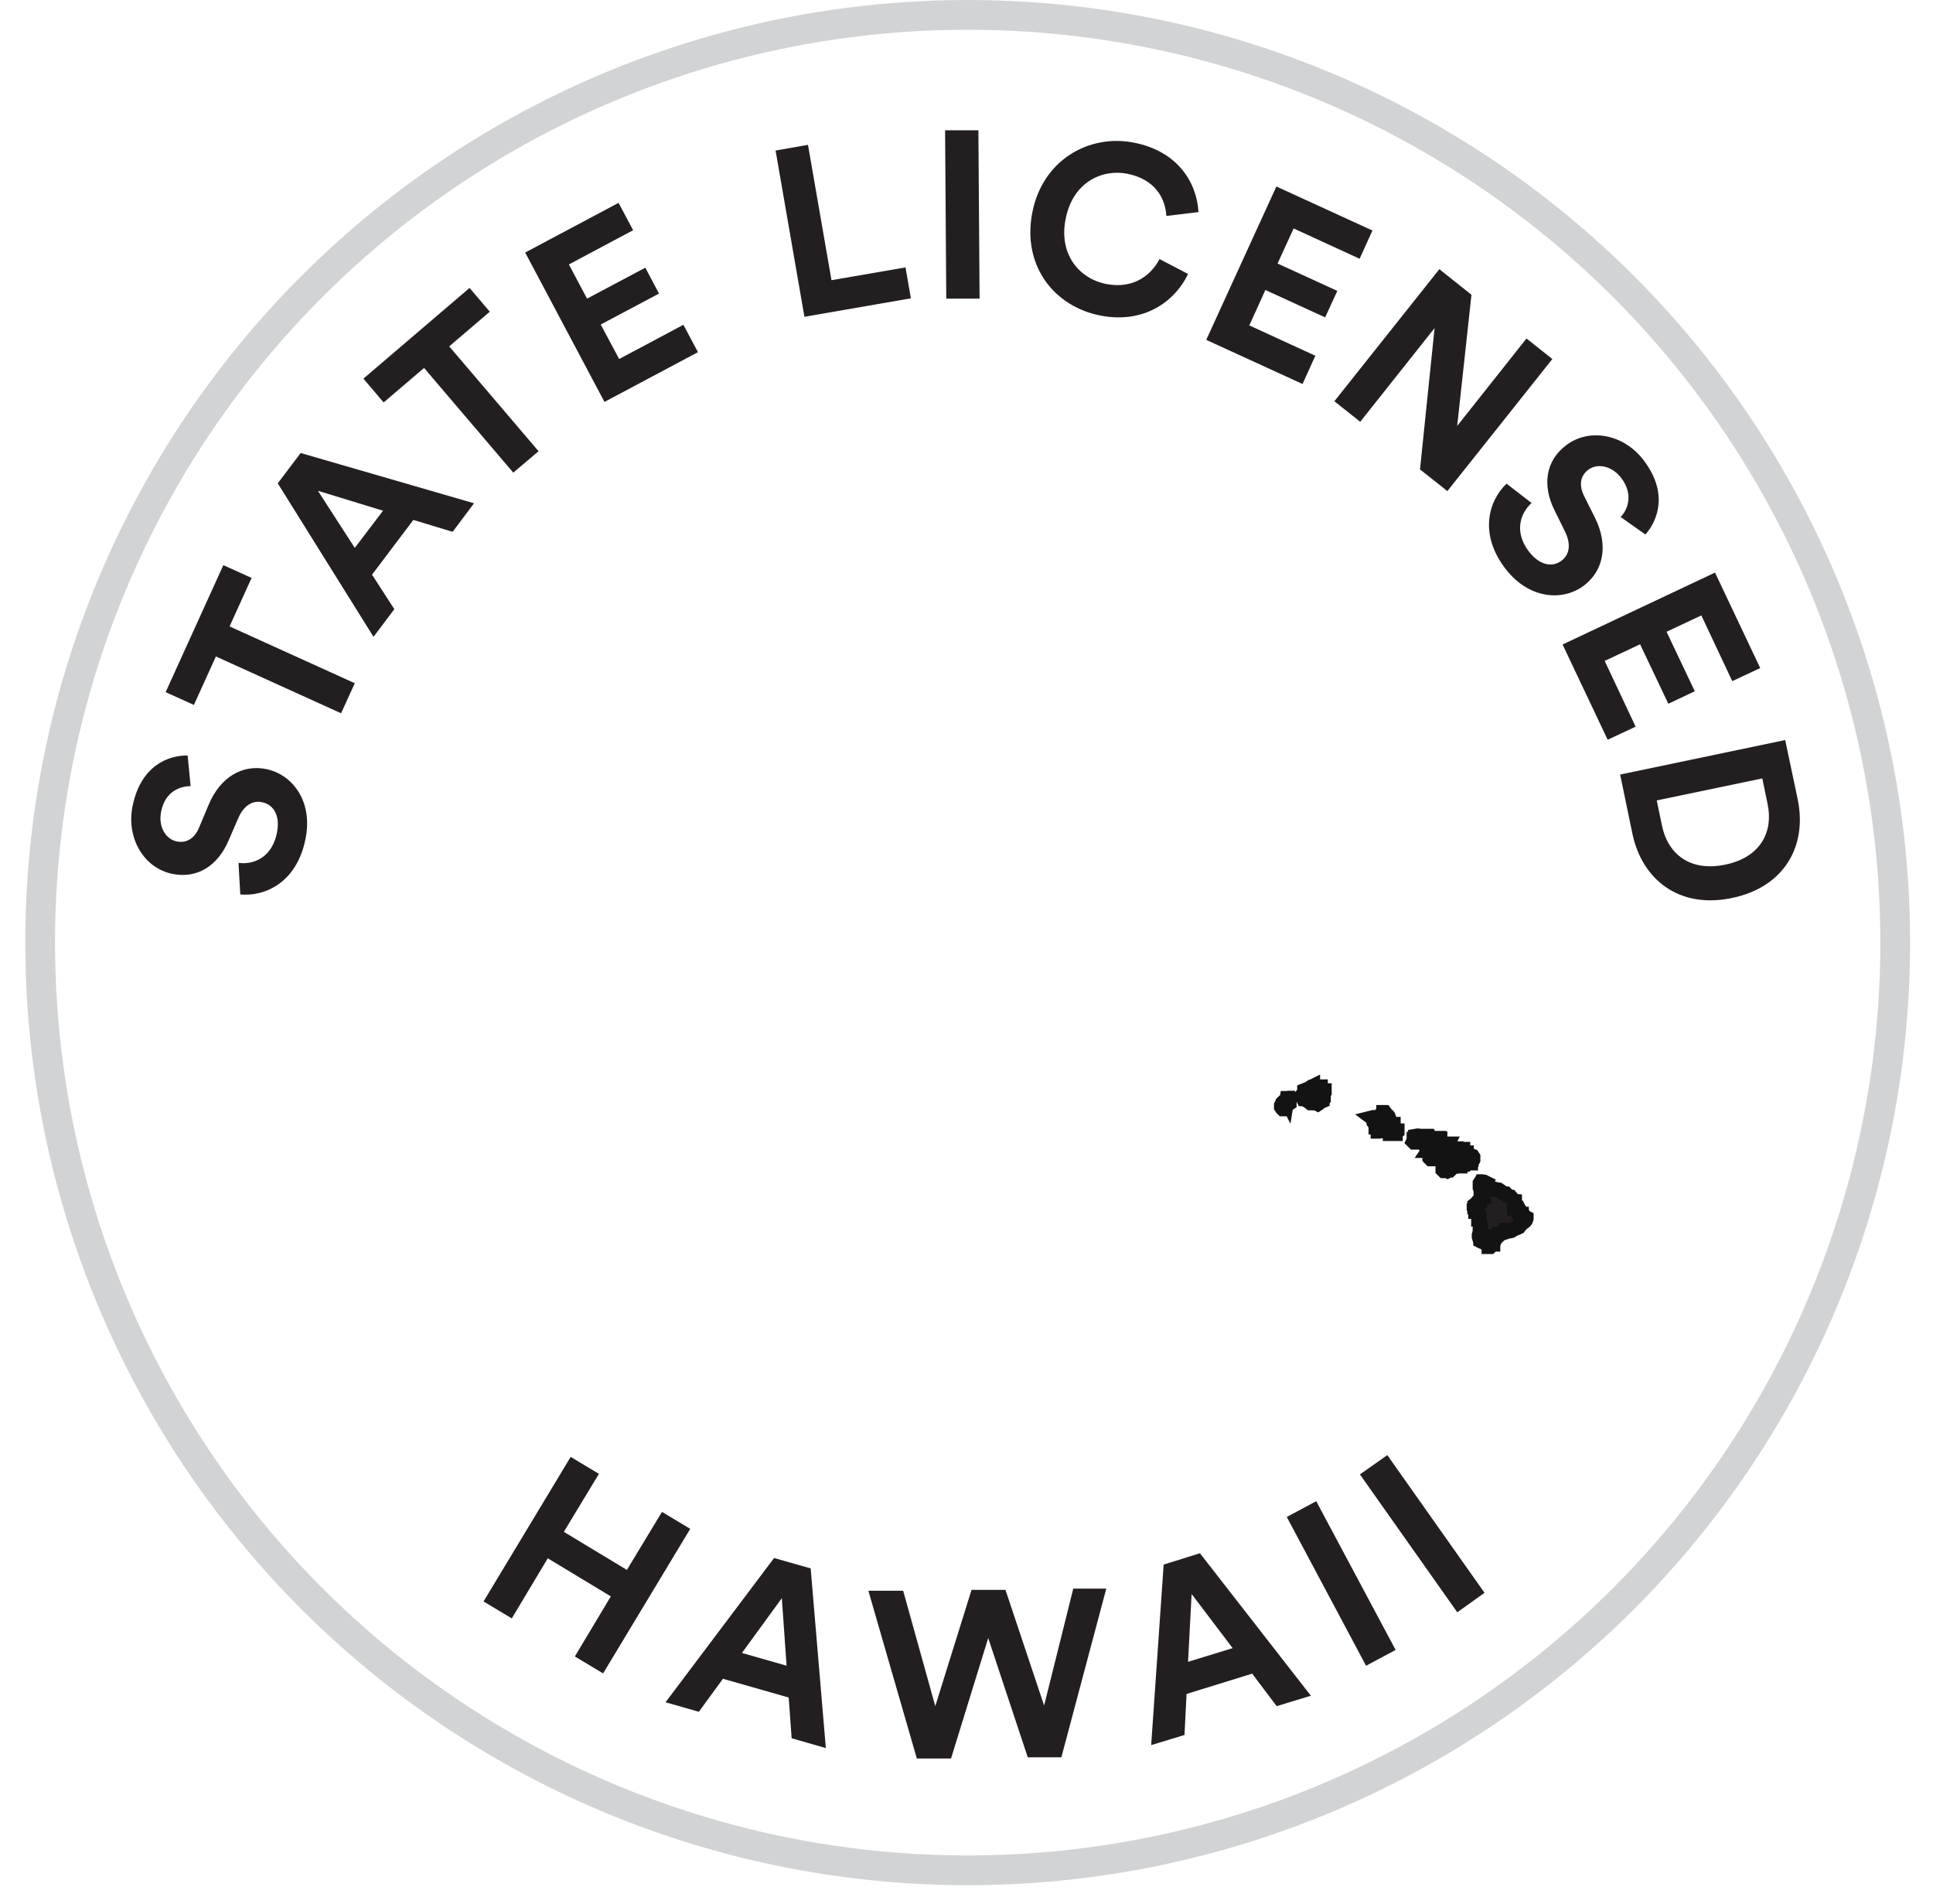<svg height="64" viewBox="0 0 65 64" width="65" xmlns="http://www.w3.org/2000/svg"><g fill="none" fill-rule="evenodd"><circle cx="32.54" cy="31.69" r="31.19" stroke="#d1d3d4"/><g fill="#231f20" fill-rule="nonzero" transform="translate(4.413 4.38)"><path d="m14.917 51.31 1.21-2.02-2.12-1.28-1.21 2.02-.95-.57 2.93-4.86.95.57-1.18 1.95 2.12 1.28 1.18-1.95.95.57-2.93 4.86z"/><path d="m22.107 52.69-2.21-.63-.81 1.11-1.12-.32 3.65-4.85 1.23.35.51 6.04-1.15-.33-.1-1.38zm-1.58-1.5 1.51.43-.16-2.27-1.34 1.84z"/><path d="m31.657 49.03h1.13s-1.51 5.67-1.51 5.67h-1.13s-1.33-4.01-1.33-4.01l-1.25 4.05h-1.15s-1.63-5.64-1.63-5.64h1.17s1.08 3.88 1.08 3.88l1.22-3.91h1.14s1.3 3.89 1.3 3.89l.98-3.93z"/><path d="m37.687 51.89-2.2.68-.07 1.38-1.12.34.42-6.07 1.22-.38 3.73 4.79-1.15.35-.83-1.1zm-2.15-.4 1.5-.46-1.38-1.82z"/><path d="m41.527 51.63-2.67-5.01.99-.53 2.67 5-.99.53z"/><path d="m44.587 49.82-3.27-4.63.92-.65 3.27 4.63-.91.65z"/><path d="m1.997 22.05c-.32 0-.85.15-.99.85-.11.52.16.94.53 1.01.3.06.59-.08.75-.48l.31-.74c.4-.97 1.17-1.38 1.96-1.21.85.18 1.57 1.07 1.3 2.36-.3 1.47-1.38 1.93-2.19 1.85l-.06-1.06c.56.07 1.13-.22 1.29-1 .12-.58-.1-.96-.5-1.04-.32-.07-.62.12-.8.54l-.32.74c-.36.85-1.05 1.3-1.89 1.13-.99-.2-1.56-1.24-1.34-2.29.28-1.35 1.2-1.7 1.85-1.69z"/><path d="m3.307 16.68 4.21 1.91-.46 1.01-4.21-1.91-.74 1.63-.95-.43 1.94-4.27.95.43z"/><path d="m9.487 13.1-1.39 1.84.75 1.16-.7.93-3.22-5.16.77-1.02 5.83 1.69-.72.96zm-1.97.94.95-1.25-2.19-.67z"/><path d="m10.697 7.27 3 3.52-.85.72-3-3.52-1.36 1.16-.68-.8 3.57-3.05.68.8-1.36 1.16z"/><path d="m15.907 9.12-2.66-5.01 3.14-1.67.49.92-2.16 1.15.61 1.15 1.96-1.04.46.87-1.96 1.04.62 1.16 2.16-1.15.49.92-3.14 1.67z"/><path d="m22.637 6.27-.97-5.59 1.09-.19.79 4.55 2.49-.43.18 1.04z"/><path d="m27.407 5.67-.04-5.67h1.12s.04 5.66.04 5.66h-1.12z"/><path d="m30.297 2.78c.34-1.78 1.9-2.65 3.39-2.37 1.54.29 2.15 1.39 2.2 2.34l-1.08.13c-.03-.56-.35-1.23-1.32-1.42-.83-.16-1.83.27-2.07 1.54-.23 1.19.48 2 1.38 2.17.95.18 1.53-.35 1.78-.84l.96.5c-.38.82-1.38 1.7-2.94 1.4s-2.64-1.67-2.3-3.45z"/><path d="m36.147 7.05 2.36-5.16 3.23 1.48-.43.95-2.22-1.02-.54 1.18 2.01.92-.41.89-2.01-.92-.54 1.19 2.22 1.02-.43.95-3.23-1.48z"/><path d="m43.337 11.4.49-4.75-2.5 3.15-.87-.69 3.53-4.44 1.08.86-.48 4.41 2.33-2.94.87.69-3.53 4.44-.91-.72z"/><path d="m50.097 12.99c.21-.23.44-.74 0-1.31-.33-.42-.82-.49-1.11-.26-.25.19-.32.5-.13.88l.36.72c.47.94.28 1.79-.36 2.28-.69.53-1.83.49-2.64-.55-.92-1.19-.56-2.31.03-2.87l.84.65c-.41.38-.57 1-.09 1.63.36.47.8.55 1.11.3.26-.2.31-.55.11-.96l-.36-.73c-.41-.83-.3-1.65.38-2.17.8-.62 1.96-.37 2.61.48.84 1.09.5 2.02.07 2.51l-.85-.6z"/><path d="m48.127 17.29 5.13-2.42 1.52 3.21-.94.44-1.04-2.21-1.17.55.95 2-.89.42-.95-2-1.19.56 1.04 2.21-.94.44-1.52-3.21z"/><path d="m50.067 21.66 5.55-1.16.42 1.99c.33 1.58-.46 2.96-2.21 3.32-1.75.37-3.02-.59-3.35-2.17zm1.41 1.73c.19.91.91 1.55 2.12 1.3s1.62-1.12 1.43-2.03l-.18-.87-3.55.74z"/><path d="m39.917 32.18.04-.02h.03v.02h.03.01l.02.02.04.04v.05h.03v.03.03s-.03.05-.03.05v.03h-.01-.01v.02.03.09.02l-.02.02v.02s-.05.02-.05.02l-.04.04-.03.02-.03.02-.04-.02h-.03s-.04-.01-.04-.01h-.06-.03-.04s-.04-.03-.04-.03l-.02-.03-.04-.04h-.01s-.04-.01-.04-.01h-.02s-.06-.03-.06-.03h-.01s-.03-.06-.03-.06v-.02-.05s.05-.06.05-.06v-.03s.02-.04.02-.04v-.02s.05-.02.05-.02h.05s.09-.07.09-.07l.03-.02h.01s.04-.02.04-.02v.02h.02.02v.01h.01.01v-.02s.02-.01.02-.01h.01s.02.01.02.01h.02.02.02zm-1.06.43s.01-.06.01-.06h.02s.04-.01.04-.01h.02s.01.03.01.03-.02.04-.02.04v.05.03.02s-.03.02-.03.02h-.04s-.04.02-.04.02h-.02s-.02.04-.02.04l-.02.04-.02.05v.02h-.02s-.03-.03-.03-.03l-.02-.03v-.06s.03-.06.03-.06.02-.02.02-.02h.01v-.02l.02-.02.03-.02.05-.03h.01v-.02zm3.15.52v-.02l.04-.04.03-.03h.04v-.02h.03s.03.04.03.04v.03s.03.02.03.02v.03s.02.04.02.04h.02s.04.06.04.06v.02h.02s.02.05.02.05v.03h-.02v.02.05s.02.02.02.02h.01v.02.02s.04.02.04.02h.01v-.02-.04s.01-.01.01-.01h.04v.02.01.02.02.02h.02l.02.02v.02.02l.02.03s.05.04.05.04h.02v.02l-.06.05v.02h-.01v-.01-.02h-.01s-.05.01-.05.01h-.01-.02l-.02.02h-.03-.02v-.02h-.01s-.02-.03-.02-.03l-.07-.03v-.02s-.01-.01-.01-.01-.02.01-.02.01v.01h-.06v-.02l-.02-.02s-.02.02-.02.02h-.05s-.1.03-.1.03h-.02-.01v-.02h-.01.02v-.01-.05s-.02-.02-.02-.02v-.02s-.03-.02-.03-.02h-.03v-.02-.02-.02-.03s-.03-.02-.03-.02l-.02-.02-.02-.03v-.06-.02s-.02-.04-.02-.04l-.04-.03s.04-.01.04-.01h.1.03.07s.03-.02.03-.02v-.01s.04-.04.04-.04l.02-.03zm1.24.68h.02s.02.01.02.01h.02.02v.02h.03.04.01.03.02.02.05s.02.02.02.02h.01.06.01v-.04h.02s.02.04.02.04v.03l.07.02h.04.04s.03-.02.03-.02h.08.04v.02h.03.01v.02s-.02.03-.02.03l-.03.04-.04.03h-.02v.02l-.06.02h-.05s-.02.02-.02.02h-.02v-.01l-.09-.02-.08-.03h-.04v-.01s-.06-.02-.06-.02h-.02-.05-.03s-.17.02-.17.02h-.07s-.02-.02-.02-.02l.02-.04v-.02-.02h.03s.02-.02.02-.02v-.03-.03-.01-.01zm.38.49h.03.03.05.03.03s.09.1.09.1l.02.02.02.04v.03.02s-.04.05-.04.05h-.01-.03s-.03.02-.03.02h-.03-.06-.03s-.03-.03-.03-.03v-.05-.05-.02s-.03-.04-.03-.04-.07-.05-.07-.05v-.02-.02-.01l.04-.02h.02.02zm.61-.16v-.02h.02s.02.02.02.02h.03s.02.02.02.02.03.06.03.06v.02h.02v.02h.01v.02.02s.02.03.02.03.08-.02.08-.02h.06s.02-.03.02-.03.03-.02.03-.02h.01.01s.01-.02.01-.02h.03.03l.02.02h.02.03.02v.03.02l.07.05v.02h.05v.03l.02.03h.02.02l.05.03h.04s.05.02.05.02.02.03.02.03v.03.02.04s-.02.04-.02.04l-.02.02h-.02v.02s-.02.01-.02.01v.02h-.02-.03-.01l-.05.02h-.01s-.02.02-.02.02h-.01-.02-.02-.01-.03-.02s-.02.02-.02.02l-.05.02h-.03v.02h-.01-.03-.04-.01s-.02.01-.02.01h-.01s-.06-.01-.06-.01v-.01-.01-.02s-.01-.06-.01-.06v-.02-.08s-.01-.03-.01-.03v-.02-.03-.03s-.01-.03-.01-.03h-.02s-.02-.02-.02-.02h-.02v.02h-.03l-.14-.07-.07-.08-.02-.03v-.03-.02-.06l.02-.05.02-.04h.02v-.01-.01h.04.01zm.1.82h-.02l-.04.02-.03-.02-.04.02h-.02-.03-.02l-.03-.03v-.02l.03-.03h.04s.06-.05.06-.05.05-.03.05-.03h.01s.02.02.02.02l.02.02v.02.04h.02v.02zm1.17.45s.04.02.04.02l.02.02v.02.01l.12.06.04.03s.03.01.03.01v.02h.01.01.01.02s.01-.01.01-.01l.05.02h.01.02l.05.02h.04s.06.04.06.04.02.02.02.02l.09.05.05.02h.02s.02.02.02.02l.04.04.06.03.02.02h.02s.05.06.05.06.02.03.02.03v.02s.01.02.01.02l.02.02h.01v.02h.02v.02.02.02.03.04.06.02h.01.02l.03-.02h.06s.01.02.01.02l.02.03v.03.03.05s.02.01.02.01h.02s.02.01.02.01v.03h.02v.02s.03.04.03.04l.04.02h.03s.02.03.02.03h.02s.02.01.02.01v.02l-.02.06-.02.03-.05.04-.03.02-.06.05-.02.03-.03.03-.02.03-.06.03-.06.02-.08.04-.03.02h-.04s-.02.01-.02.01h-.02s-.01.01-.01.01h-.01s-.06-.02-.06-.02h-.03-.05-.01s-.01.03-.01.03l-.04.03v.03s-.03.01-.03.01h-.03s-.02.01-.02.01l-.04.02h-.01v.03l-.03.03h-.02s-.06.02-.06.02h-.01v.02s-.01.02-.01.02l-.02.04s-.01.01-.01.01v.02.02s-.01.03-.01.03h-.02v.02l-.02.04v.03.01h-.02s-.02.02-.02.02-.02.03-.02.03l-.03.03h-.02-.02v-.02s-.05-.06-.05-.06l-.06-.02-.06-.05-.07-.02-.04-.02v-.03l-.03-.04s-.02-.07-.02-.07v-.06s.03-.1.03-.1v-.02-.05-.03s.02-.04.02-.04v-.06-.02l-.02-.05-.02-.04v-.02s-.01-.02-.01-.02v-.06-.02h-.02v-.01-.03s-.01-.06-.01-.06v-.01-.05-.04s-.04-.06-.04-.06h-.05v-.02-.02-.02-.02s-.03-.01-.03-.01v-.03l-.02-.02v-.02s.02-.02.02-.02v-.04s.05-.04.05-.04l.02-.02.04-.05s.02-.02.02-.02h.02.02v-.02l.02-.02.02-.04v-.02h.01s.04-.04.04-.04l.02-.02h.02v-.01-.01-.02-.05-.02s-.04-.04-.04-.04l-.03-.03-.03-.05-.02-.06v-.1-.05l.02-.03h.01s.01-.02.01-.02h.03s.06.01.06.01l.04.02z" stroke="#131313" stroke-width=".5"/></g></g></svg>